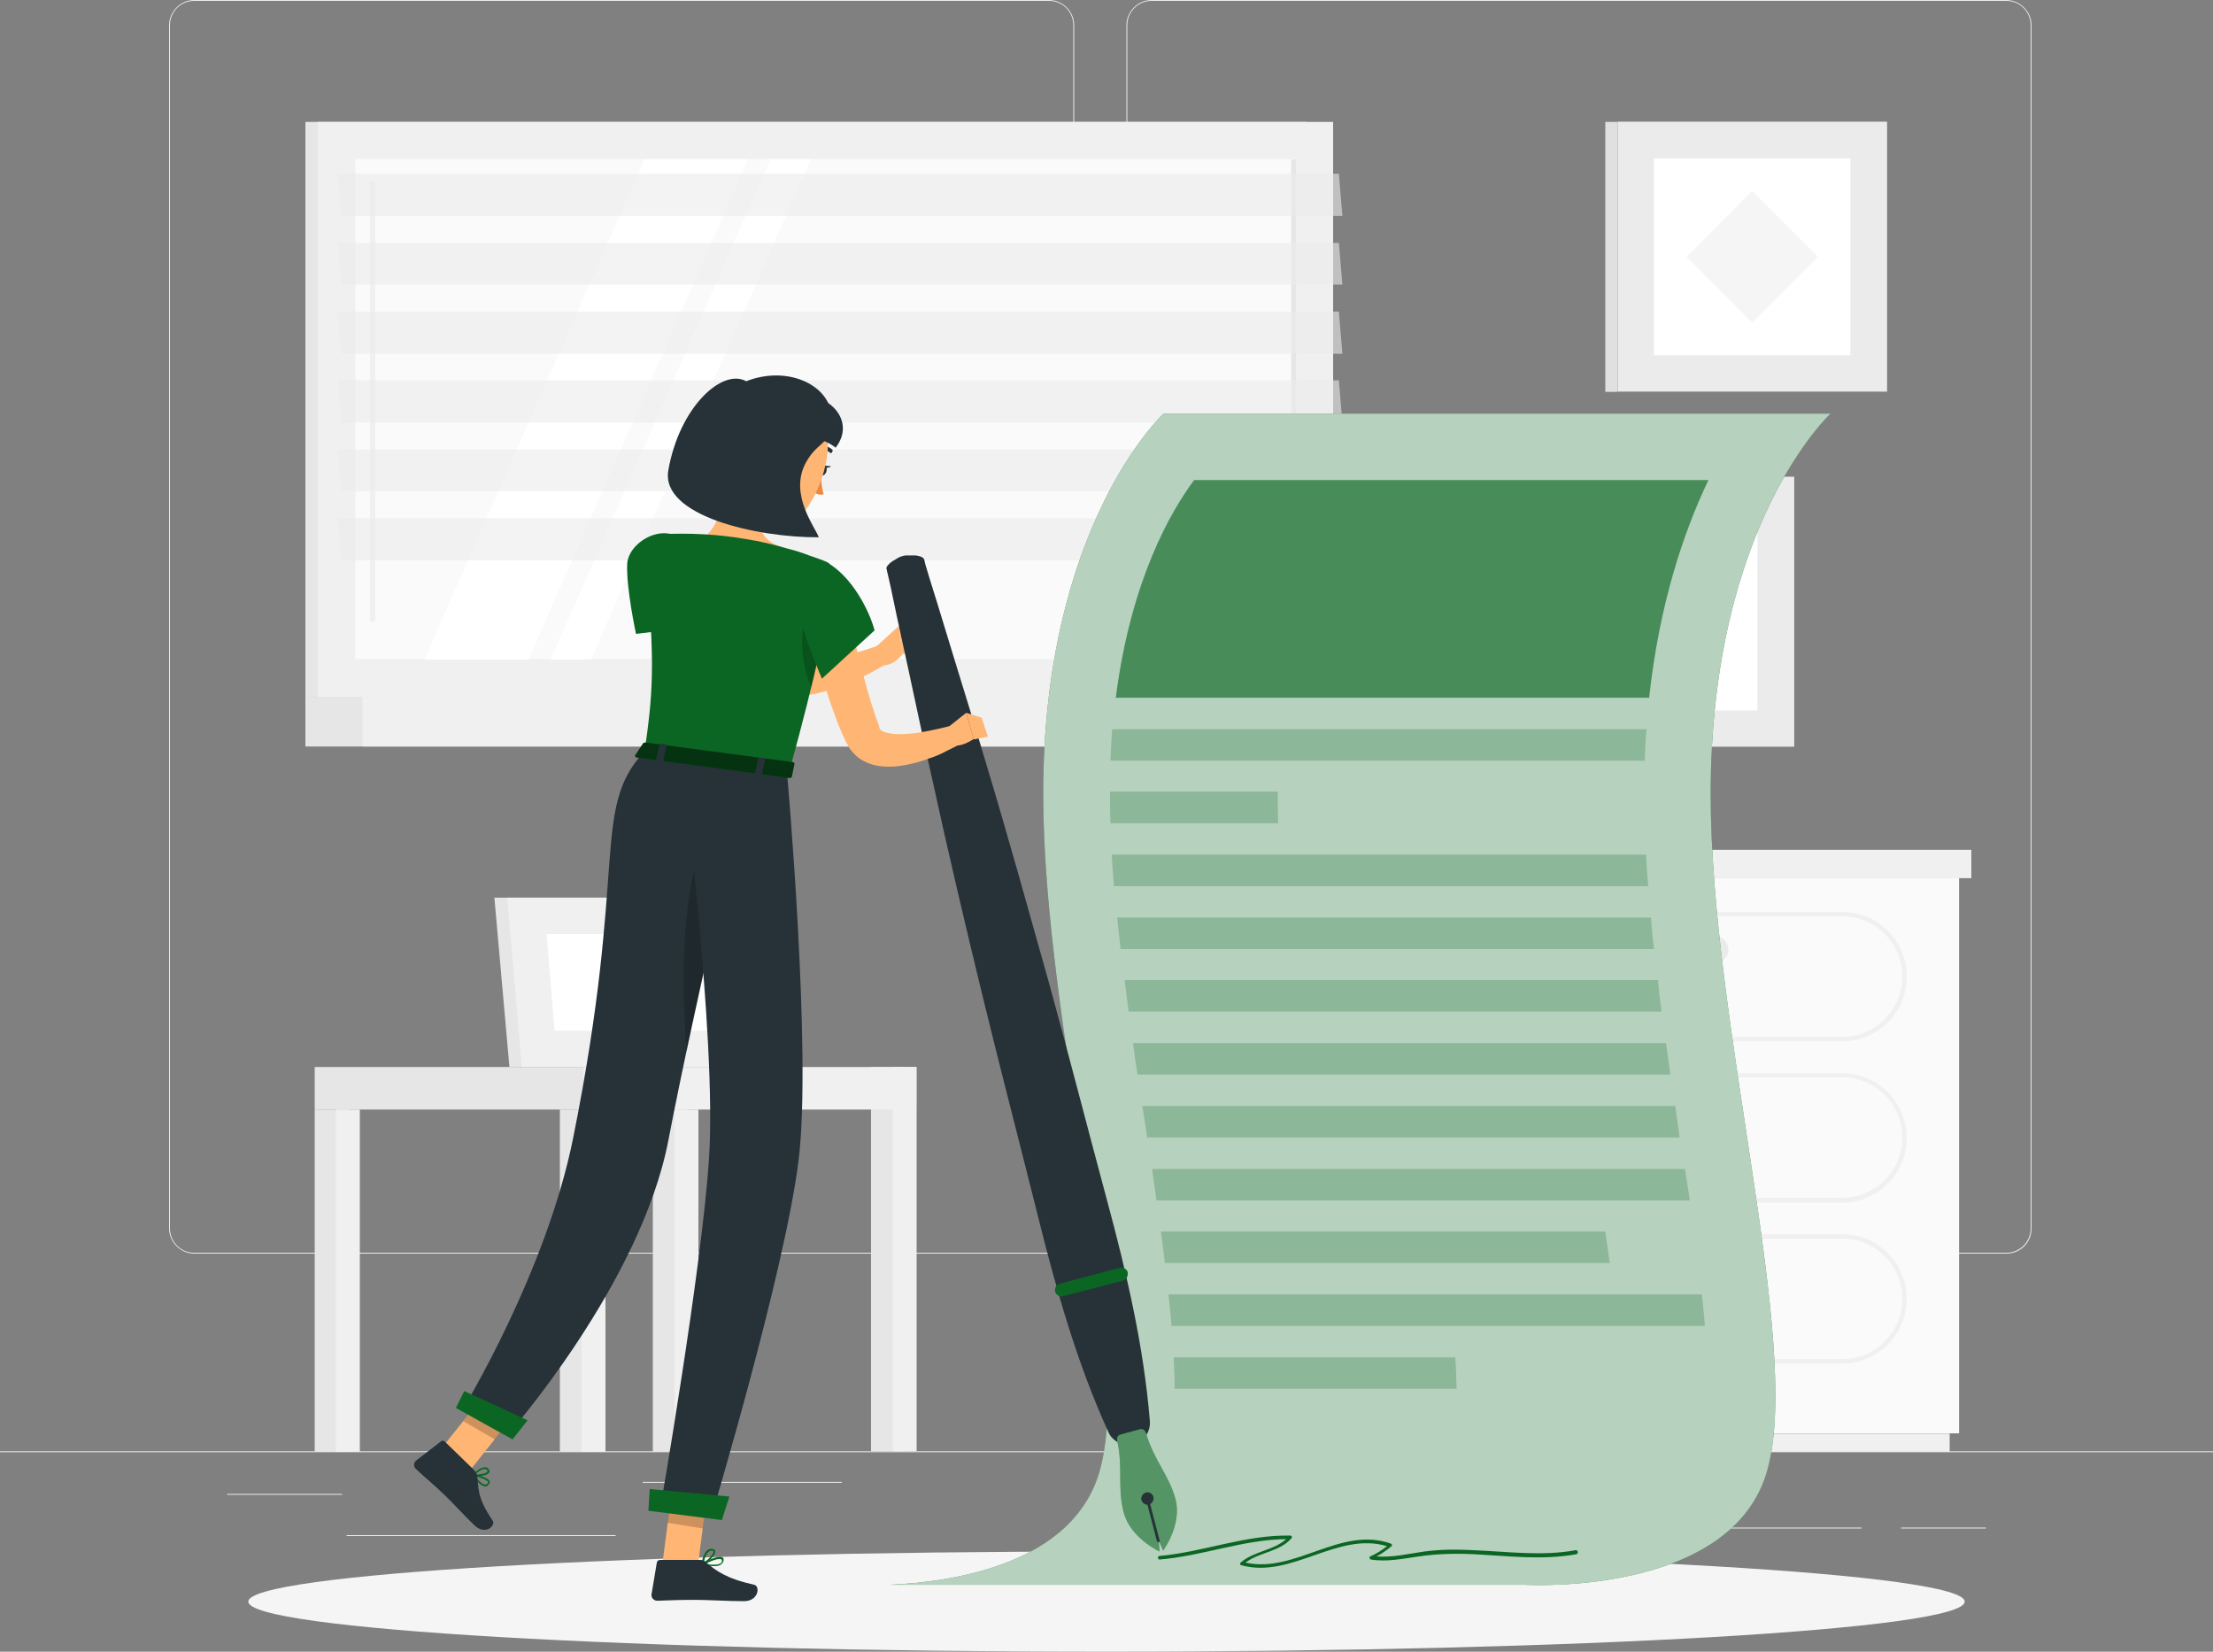 <svg width="335" height="250" viewBox="0 0 335 250" fill="none" xmlns="http://www.w3.org/2000/svg">
<rect x="0" y="0" width="335" height="250" fill="#808080" stroke="none"/>
<g clip-path="url(#clip0_2301_7503)">
<path d="M335 219.672H0V219.807H335V219.672Z" fill="#EBEBEB"/>
<path d="M158.79 189.748H29.413C27.336 189.748 25.594 188.003 25.594 185.923V3.824C25.594 1.744 27.336 0 29.413 0H158.79C160.867 0 162.609 1.744 162.609 3.824V185.923C162.609 188.07 160.934 189.748 158.79 189.748ZM29.413 0.134C27.403 0.134 25.728 1.744 25.728 3.824V185.923C25.728 187.936 27.336 189.614 29.413 189.614H158.79C160.8 189.614 162.475 188.003 162.475 185.923V3.824C162.475 1.812 160.867 0.134 158.79 0.134H29.413Z" fill="#EBEBEB"/>
<path d="M303.712 189.748H174.335C172.258 189.748 170.516 188.003 170.516 185.923V3.824C170.516 1.744 172.258 0 174.335 0H303.712C305.789 0 307.531 1.744 307.531 3.824V185.923C307.531 188.07 305.856 189.748 303.712 189.748ZM174.335 0.134C172.325 0.134 170.65 1.744 170.65 3.824V185.923C170.65 187.936 172.258 189.614 174.335 189.614H303.712C305.722 189.614 307.397 188.003 307.397 185.923V3.824C307.397 1.812 305.789 0.134 303.712 0.134H174.335Z" fill="#EBEBEB"/>
<path d="M51.791 226.114H34.371V226.248H51.791V226.114Z" fill="#EBEBEB"/>
<path d="M127.433 224.302H97.283V224.436H127.433V224.302Z" fill="#EBEBEB"/>
<path d="M93.197 232.354H52.461V232.488H93.197V232.354Z" fill="#EBEBEB"/>
<path d="M300.63 231.213H287.766V231.348H300.63V231.213Z" fill="#EBEBEB"/>
<path d="M281.803 231.213H244.752V231.348H281.803V231.213Z" fill="#EBEBEB"/>
<path d="M222.104 228.395H172.189V228.529H222.104V228.395Z" fill="#EBEBEB"/>
<path d="M113.631 161.5H77.116L74.838 135.869H111.42L113.631 161.5Z" fill="#E6E6E6"/>
<path d="M115.574 161.5H78.992L76.781 135.869H113.363L115.574 161.5Z" fill="#F0F0F0"/>
<path d="M83.95 155.998L82.744 141.371H108.338L109.544 155.998H83.95Z" fill="white"/>
<path d="M137.081 161.5H131.855V219.672H137.081V161.5Z" fill="#E6E6E6"/>
<path d="M138.757 161.5H135.139V219.672H138.757V161.5Z" fill="#F0F0F0"/>
<path d="M88.185 167.942H138.703V161.501H88.185V167.942Z" fill="#F0F0F0"/>
<path d="M89.98 167.941H84.754V219.74H89.98V167.941Z" fill="#E6E6E6"/>
<path d="M91.655 167.941H88.037V219.74H91.655V167.941Z" fill="#F0F0F0"/>
<path d="M52.863 167.941H47.637V219.74H52.863V167.941Z" fill="#E6E6E6"/>
<path d="M54.471 167.941H50.853V219.74H54.471V167.941Z" fill="#F0F0F0"/>
<path d="M104.05 167.941H98.824V219.74H104.05V167.941Z" fill="#E6E6E6"/>
<path d="M105.725 167.941H102.107V219.74H105.725V167.941Z" fill="#F0F0F0"/>
<path d="M88.239 161.5H47.637V167.941H88.239V161.5Z" fill="#E6E6E6"/>
<path d="M197.784 18.451H46.23V105.542H197.784V18.451Z" fill="#E6E6E6"/>
<path d="M201.805 18.451H48.107V105.542H201.805V18.451Z" fill="#F0F0F0"/>
<path d="M197.784 105.475H46.23V112.989H197.784V105.475Z" fill="#E6E6E6"/>
<path d="M208.571 105.475H54.873V112.989H208.571V105.475Z" fill="#F0F0F0"/>
<path d="M196.184 99.77V24.086L53.809 24.086V99.77L196.184 99.77Z" fill="#FAFAFA"/>
<path d="M64.254 99.839L97.553 24.087H113.231L79.999 99.839H64.254Z" fill="white"/>
<path d="M56.414 94.203C56.213 94.203 56.012 94.001 56.012 93.8V27.778C56.012 27.576 56.213 27.375 56.414 27.375C56.615 27.375 56.816 27.576 56.816 27.778V93.733C56.816 94.001 56.615 94.203 56.414 94.203Z" fill="#F0F0F0"/>
<path d="M83.348 99.839L116.647 24.087H122.744L89.445 99.839H83.348Z" fill="white"/>
<path d="M196.197 99.823V24.139H195.46V99.823H196.197Z" fill="#E6E6E6"/>
<path opacity="0.6" d="M203.211 32.675H51.657L51.121 26.301H202.675L203.211 32.675Z" fill="#EBEBEB"/>
<path opacity="0.6" d="M203.211 43.076H51.657L51.121 36.769H202.675L203.211 43.076Z" fill="#EBEBEB"/>
<path opacity="0.6" d="M203.211 53.543H51.657L51.121 47.169H202.675L203.211 53.543Z" fill="#EBEBEB"/>
<path opacity="0.6" d="M203.211 63.943H51.657L51.121 57.568H202.675L203.211 63.943Z" fill="#EBEBEB"/>
<path opacity="0.6" d="M203.211 74.342H51.657L51.121 68.035H202.675L203.211 74.342Z" fill="#EBEBEB"/>
<path opacity="0.6" d="M203.211 84.809H51.657L51.121 78.435H202.675L203.211 84.809Z" fill="#EBEBEB"/>
<path d="M244.859 59.276L285.662 59.276V18.415L244.859 18.415V59.276Z" fill="#EBEBEB"/>
<path d="M244.819 18.451H243.01V59.313H244.819V18.451Z" fill="#E0E0E0"/>
<path d="M250.354 53.775L280.102 53.775V23.984L250.354 23.984V53.775Z" fill="white"/>
<path d="M265.244 48.846L275.193 38.882L265.244 28.919L255.296 38.882L265.244 48.846Z" fill="#F5F5F5"/>
<path d="M230.802 113.019H271.605V72.157H230.802V113.019Z" fill="#EBEBEB"/>
<path d="M230.748 72.195H228.939V113.057H230.748V72.195Z" fill="#E0E0E0"/>
<path d="M236.295 107.518H266.043V77.727H236.295V107.518Z" fill="white"/>
<path d="M249.039 98.966H253.26C255.605 98.966 257.481 97.088 257.481 94.739V90.512C257.481 88.164 255.605 86.285 253.26 86.285H249.039C246.694 86.285 244.818 88.164 244.818 90.512V94.739C244.818 97.088 246.694 98.966 249.039 98.966Z" fill="#F5F5F5"/>
<path d="M206.161 132.917H195.977V216.988H206.161V132.917Z" fill="#F0F0F0"/>
<path d="M295.136 216.988H197.383V219.739H295.136V216.988Z" fill="#F0F0F0"/>
<path d="M206.18 216.947H296.562V132.876H206.18V216.947Z" fill="#FAFAFA"/>
<path d="M278.855 182.031H223.848C218.421 182.031 214.066 177.603 214.066 172.235C214.066 166.867 218.488 162.439 223.848 162.439H278.855C284.282 162.439 288.637 166.867 288.637 172.235C288.637 177.603 284.282 182.031 278.855 182.031ZM223.848 163.043C218.823 163.043 214.736 167.136 214.736 172.168C214.736 177.2 218.823 181.293 223.848 181.293H278.855C283.88 181.293 287.967 177.2 287.967 172.168C287.967 167.136 283.88 163.043 278.855 163.043H223.848Z" fill="#F0F0F0"/>
<path d="M278.855 206.387H223.848C218.421 206.387 214.066 201.959 214.066 196.591C214.066 191.223 218.488 186.795 223.848 186.795H278.855C284.282 186.795 288.637 191.223 288.637 196.591C288.637 201.959 284.282 206.387 278.855 206.387ZM223.848 187.466C218.823 187.466 214.736 191.559 214.736 196.591C214.736 201.623 218.823 205.716 223.848 205.716H278.855C283.88 205.716 287.967 201.623 287.967 196.591C287.967 191.559 283.88 187.466 278.855 187.466H223.848Z" fill="#F0F0F0"/>
<path d="M259.626 170.088H243.01C241.871 170.088 241 169.148 241 168.075C241 166.934 241.938 166.062 243.01 166.062H259.626C260.765 166.062 261.636 167.001 261.636 168.075C261.703 169.216 260.765 170.088 259.626 170.088Z" fill="#EBEBEB"/>
<path d="M278.855 157.608H223.848C218.421 157.608 214.066 153.18 214.066 147.812C214.066 142.377 218.488 138.016 223.848 138.016H278.855C284.282 138.016 288.637 142.444 288.637 147.812C288.637 153.247 284.282 157.608 278.855 157.608ZM223.848 138.687C218.823 138.687 214.736 142.78 214.736 147.812C214.736 152.844 218.823 156.937 223.848 156.937H278.855C283.88 156.937 287.967 152.844 287.967 147.812C287.967 142.78 283.88 138.687 278.855 138.687H223.848Z" fill="#F0F0F0"/>
<path d="M259.626 145.732H243.01C241.871 145.732 241 144.793 241 143.719C241 142.579 241.938 141.707 243.01 141.707H259.626C260.765 141.707 261.636 142.646 261.636 143.719C261.703 144.793 260.765 145.732 259.626 145.732Z" fill="#EBEBEB"/>
<path d="M259.626 194.511H243.01C241.871 194.511 241 193.572 241 192.498C241 191.358 241.938 190.485 243.01 190.485H259.626C260.765 190.485 261.636 191.425 261.636 192.498C261.703 193.572 260.765 194.511 259.626 194.511Z" fill="#EBEBEB"/>
<path d="M298.419 128.623H206.16V132.917H298.419V128.623Z" fill="#F0F0F0"/>
<path d="M193.954 132.915H206.148V128.62H193.954V132.915Z" fill="#E6E6E6"/>
<path d="M167.501 250C239.25 250 297.414 246.606 297.414 242.418C297.414 238.231 239.25 234.836 167.501 234.836C95.752 234.836 37.588 238.231 37.588 242.418C37.588 246.606 95.752 250 167.501 250Z" fill="#F5F5F5"/>
<path d="M277.112 62.601H176.143C176.143 62.601 157.919 79.375 157.919 120.169C157.919 155.26 171.721 202.764 166.562 222.289C162.676 236.983 143.715 239.466 134.67 239.868H230.815C230.815 239.868 262.439 241.747 267.598 222.289C272.757 202.831 258.955 155.26 258.955 120.169C258.955 79.308 277.112 62.601 277.112 62.601Z" fill="#0B6623"/>
<path opacity="0.7" d="M277.112 62.601H176.143C176.143 62.601 157.919 79.375 157.919 120.169C157.919 155.26 171.721 202.764 166.562 222.289C162.676 236.983 143.715 239.466 134.67 239.868H230.815C230.815 239.868 262.439 241.747 267.598 222.289C272.757 202.831 258.955 155.26 258.955 120.169C258.955 79.308 277.112 62.601 277.112 62.601Z" fill="white"/>
<g opacity="0.8">
<path opacity="0.8" d="M249.641 105.609H168.906C171.184 87.695 177.348 77.228 180.765 72.665H258.619C254.8 80.65 251.182 91.519 249.641 105.609Z" fill="#0B6623"/>
<path opacity="0.3" d="M248.971 115.137H168.102C168.169 113.527 168.236 111.916 168.37 110.373H249.239C249.105 111.916 249.038 113.459 248.971 115.137Z" fill="#0B6623"/>
<path opacity="0.3" d="M193.495 124.597H168.102C168.035 123.054 168.035 121.578 168.035 120.102V119.833H193.428V120.102C193.428 121.645 193.428 123.121 193.495 124.597Z" fill="#0B6623"/>
<path opacity="0.3" d="M249.507 134.125H168.638C168.504 132.515 168.37 130.972 168.303 129.361H249.172C249.239 130.972 249.373 132.515 249.507 134.125Z" fill="#0B6623"/>
<path opacity="0.3" d="M250.378 143.652H169.643C169.442 142.042 169.308 140.499 169.107 138.889H249.909C250.043 140.499 250.177 142.042 250.378 143.652Z" fill="#0B6623"/>
<path opacity="0.3" d="M251.517 153.113H170.849C170.648 151.503 170.447 149.96 170.246 148.35H250.981C251.115 149.96 251.316 151.57 251.517 153.113Z" fill="#0B6623"/>
<path opacity="0.3" d="M252.858 162.641H172.19C171.922 161.03 171.721 159.487 171.52 157.877H252.188C252.389 159.487 252.657 161.098 252.858 162.641Z" fill="#0B6623"/>
<path opacity="0.3" d="M254.264 172.169H173.663C173.529 171.296 173.395 170.424 173.261 169.552C173.127 168.881 173.06 168.143 172.926 167.405H253.594C253.795 169.015 254.063 170.558 254.264 172.169Z" fill="#0B6623"/>
<path opacity="0.3" d="M175.07 181.696C174.869 180.153 174.601 178.542 174.4 176.932H255.068C255.336 178.542 255.537 180.086 255.805 181.696H175.07Z" fill="#0B6623"/>
<path opacity="0.3" d="M176.343 191.157C176.142 189.614 175.941 188.003 175.74 186.393H243.008C243.209 188.003 243.477 189.547 243.678 191.157H176.343Z" fill="#0B6623"/>
<path opacity="0.3" d="M177.348 200.684C177.214 199.141 177.08 197.531 176.879 195.92H257.614C257.815 197.531 257.949 199.141 258.083 200.684H177.348Z" fill="#0B6623"/>
<path opacity="0.3" d="M177.818 210.212C177.818 208.669 177.751 207.126 177.684 205.448H220.296C220.43 207.126 220.43 208.669 220.497 210.212H177.818Z" fill="#0B6623"/>
</g>
<path d="M238.52 234.635C233.361 235.575 228.202 234.836 223.043 234.635C220.564 234.501 218.085 234.501 215.606 234.836C213.194 235.172 210.782 235.776 208.37 235.575C209.174 235.172 209.911 234.635 210.648 234.031C210.782 233.897 210.715 233.696 210.514 233.629C202.943 230.945 196.042 238.191 188.538 236.514C190.682 234.904 193.697 234.904 195.506 232.824C195.64 232.689 195.573 232.421 195.305 232.421C188.538 232.287 182.173 234.904 175.54 235.507C175.205 235.507 175.205 236.044 175.54 236.044C182.039 235.507 188.203 233.025 194.702 232.958C192.759 234.702 189.811 234.769 187.801 236.514C187.667 236.648 187.734 236.916 187.935 236.916C195.506 238.996 202.474 231.75 209.978 234.031C209.174 234.635 208.37 235.172 207.432 235.575C207.231 235.642 207.298 235.977 207.499 236.044C209.978 236.447 212.39 235.91 214.802 235.575C217.549 235.172 220.296 235.105 223.043 235.239C228.269 235.507 233.495 236.178 238.654 235.239C238.989 235.105 238.855 234.568 238.52 234.635Z" fill="#0B6623"/>
<path d="M101.772 87.359C102.174 87.896 102.71 88.567 103.246 89.104C103.782 89.708 104.251 90.312 104.854 90.848C105.926 91.989 106.998 93.13 108.204 94.203C110.482 96.283 112.961 98.162 115.574 99.37C115.909 99.504 116.244 99.638 116.512 99.772C116.713 99.839 116.847 99.906 116.981 99.906C117.115 99.973 117.249 99.973 117.45 100.041C118.053 100.175 118.723 100.309 119.393 100.376C120.8 100.443 122.274 100.376 123.815 100.108C125.356 99.906 126.897 99.504 128.438 99.101C129.979 98.699 131.52 98.229 132.994 97.692L134.334 100.376C131.319 102.255 128.237 103.664 124.753 104.67C123.011 105.14 121.202 105.475 119.259 105.542C118.321 105.542 117.316 105.542 116.244 105.341C115.976 105.274 115.708 105.274 115.44 105.207C115.172 105.14 114.904 105.073 114.703 105.006C114.234 104.871 113.765 104.737 113.363 104.536C109.812 103.127 106.797 101.047 104.117 98.699C102.777 97.558 101.504 96.35 100.298 95.008C99.695 94.337 99.092 93.734 98.556 93.062C97.953 92.392 97.484 91.721 96.881 90.983L101.772 87.359Z" fill="#FFB573"/>
<path d="M94.938 85.413C94.804 89.171 96.278 95.947 96.278 95.947L105.591 94.807C105.591 94.807 105.926 84.876 104.117 82.528C101.035 78.502 95.072 81.924 94.938 85.413Z" fill="#0B6623"/>
<path d="M131.721 98.698L136.076 94.74L136.612 99.034C136.612 99.034 134.803 101.449 132.793 100.443L131.721 98.698Z" fill="#FFB573"/>
<path d="M138.287 94.941L140.096 97.356L136.612 99.034L136.076 94.74L138.287 94.941Z" fill="#FFB573"/>
<path d="M137.148 84.071C137.617 84.071 137.885 84.071 138.22 84.071C138.421 84.071 138.555 84.071 138.622 84.071L138.957 84.138C139.359 84.206 139.627 84.34 139.761 84.474C139.895 84.608 139.962 84.809 139.962 84.944L140.096 85.48L140.699 87.493L141.972 91.586L144.451 99.705C146.126 105.139 147.801 110.574 149.409 116.009C152.692 126.879 155.707 137.815 158.789 148.752C161.804 159.689 164.618 170.692 167.566 181.629C170.514 192.566 173.127 203.637 174.065 215.11C174.199 216.922 172.859 218.532 171.05 218.666C169.643 218.8 168.303 217.995 167.767 216.72C163.01 206.253 159.928 195.317 157.181 184.313C154.434 173.309 151.553 162.305 148.873 151.302C146.193 140.298 143.58 129.227 141.168 118.156C139.895 112.587 138.756 107.085 137.55 101.516L135.741 93.196L134.87 89.036L134.401 86.956L134.267 86.42C134.267 86.218 134.133 86.084 134.2 85.883C134.267 85.682 134.468 85.48 134.736 85.212L135.004 85.011C135.071 84.944 135.205 84.876 135.339 84.809C135.607 84.675 135.808 84.474 136.277 84.273C136.679 84.138 136.947 84.071 137.148 84.071Z" fill="#263238"/>
<path d="M173.461 216.855C173.327 216.452 172.992 216.251 172.59 216.318L171.116 216.72L169.642 217.123C169.24 217.19 169.039 217.593 169.106 217.995C170.044 222.222 169.106 225.242 170.111 228.932C171.116 232.824 175.538 234.836 175.538 234.836L175.404 233.159L176.074 234.702C176.074 234.702 178.955 230.811 177.95 226.919C176.945 223.229 174.667 221.015 173.461 216.855Z" fill="#0B6623"/>
<path opacity="0.3" d="M173.461 216.855C173.327 216.452 172.992 216.251 172.59 216.318L171.116 216.72L169.642 217.123C169.24 217.19 169.039 217.593 169.106 217.995C170.044 222.222 169.106 225.242 170.111 228.932C171.116 232.824 175.538 234.836 175.538 234.836L175.404 233.159L176.074 234.702C176.074 234.702 178.955 230.811 177.95 226.919C176.945 223.229 174.667 221.015 173.461 216.855Z" fill="white"/>
<path d="M174.601 226.584C174.735 227.053 174.4 227.59 173.931 227.724C173.462 227.858 172.925 227.523 172.791 227.053C172.657 226.584 172.992 226.047 173.461 225.913C173.93 225.778 174.467 226.047 174.601 226.584Z" fill="#263238"/>
<path d="M175.406 233.427C175.272 233.427 175.205 233.36 175.138 233.293L173.463 226.852C173.463 226.718 173.53 226.651 173.597 226.583C173.731 226.583 173.798 226.651 173.865 226.718L175.54 233.159C175.607 233.293 175.54 233.36 175.406 233.427Z" fill="#263238"/>
<path d="M169.978 193.84L160.933 196.189C160.397 196.323 159.861 195.987 159.727 195.518C159.593 194.981 159.928 194.444 160.397 194.31L169.509 191.895C170.045 191.76 170.581 192.096 170.715 192.566C170.782 193.169 170.514 193.706 169.978 193.84Z" fill="#0B6623"/>
<path d="M124.151 70.988C124.017 71.391 124.084 71.793 124.352 71.927C124.62 72.061 124.955 71.793 125.089 71.391C125.223 70.988 125.156 70.585 124.888 70.451C124.62 70.384 124.285 70.585 124.151 70.988Z" fill="#263238"/>
<path d="M124.754 70.451L125.826 70.585C125.826 70.585 125.089 71.122 124.754 70.451Z" fill="#263238"/>
<path d="M124.284 71.592C124.284 71.592 124.284 73.605 124.686 74.812C123.949 75.081 123.145 74.477 123.145 74.477L124.284 71.592Z" fill="#ED893E"/>
<path d="M125.759 68.572C125.692 68.572 125.692 68.572 125.625 68.505C124.754 67.767 123.816 67.969 123.816 67.969C123.682 68.036 123.548 67.901 123.481 67.767C123.414 67.633 123.548 67.499 123.682 67.432C123.749 67.432 124.888 67.096 125.96 68.036C126.094 68.103 126.094 68.304 125.96 68.371C125.96 68.572 125.826 68.572 125.759 68.572Z" fill="#263238"/>
<path d="M109.947 70.787C110.215 74.074 109.143 79.375 106.664 81.254C106.664 81.254 108.54 84.675 114.436 85.481C121.002 86.353 117.92 82.663 117.92 82.663C114.436 81.321 114.838 78.704 115.709 76.356L109.947 70.787Z" fill="#FFB573"/>
<path d="M127.701 88.231C128.237 91.251 128.84 94.471 129.51 97.491C129.845 99.034 130.247 100.577 130.649 102.053C131.051 103.596 131.453 105.073 131.922 106.549C132.19 107.287 132.391 108.025 132.659 108.763L133.061 109.836L133.128 110.105V110.172C133.128 110.239 133.128 110.239 133.195 110.306C133.262 110.44 133.396 110.642 133.798 110.776C134.2 110.91 134.803 111.044 135.473 111.111C136.746 111.178 138.287 111.044 139.761 110.776C141.235 110.507 142.776 110.172 144.25 109.769L145.456 112.52C144.719 112.99 143.982 113.325 143.178 113.728C142.441 114.131 141.637 114.466 140.833 114.734C139.225 115.338 137.483 115.808 135.54 116.009C134.602 116.076 133.53 116.076 132.391 115.808C131.252 115.54 129.912 114.936 128.974 113.728C128.706 113.46 128.505 113.124 128.371 112.856C128.304 112.722 128.237 112.52 128.103 112.386L127.969 112.118L127.433 110.91C127.098 110.105 126.763 109.367 126.495 108.562C125.892 106.951 125.356 105.408 124.887 103.798C124.418 102.187 124.016 100.577 123.547 98.967C122.743 95.746 122.073 92.526 121.604 89.171L127.701 88.231Z" fill="#FFB573"/>
<path d="M143.647 109.971L146.26 107.891L147.399 111.849C147.399 111.849 143.848 114.399 142.91 111.38L143.647 109.971Z" fill="#FFB573"/>
<path d="M148.605 108.629L149.543 111.514L147.399 111.916L146.26 107.891L148.605 108.629Z" fill="#FFB573"/>
<path d="M100.299 236.514L105.659 236.917L107.267 224.437L101.907 224.034L100.299 236.514Z" fill="#FFB573"/>
<path d="M65.66 220.679L70.35 223.564L78.122 213.768L73.432 210.95L65.66 220.679Z" fill="#FFB573"/>
<path d="M73.632 224.973C73.565 224.973 73.498 224.973 73.431 224.973C72.761 224.973 71.957 223.9 71.555 223.296C71.555 223.229 71.555 223.229 71.555 223.162C71.555 223.095 71.622 223.095 71.689 223.095C71.89 223.162 73.833 223.564 74.101 224.168C74.168 224.302 74.168 224.437 74.034 224.571C73.9 224.839 73.766 224.906 73.632 224.973ZM71.957 223.43C72.493 224.235 73.096 224.705 73.431 224.705C73.565 224.705 73.699 224.638 73.833 224.504C73.9 224.437 73.9 224.37 73.9 224.302C73.699 223.967 72.694 223.631 71.957 223.43Z" fill="#0B6623"/>
<path d="M73.297 223.296C72.694 223.43 71.957 223.497 71.622 223.363C71.555 223.363 71.555 223.296 71.555 223.296C71.555 223.229 71.555 223.229 71.555 223.162C71.622 223.094 72.694 222.021 73.431 222.088C73.632 222.088 73.833 222.155 73.967 222.356C74.168 222.625 74.101 222.826 74.034 222.893C73.9 223.094 73.632 223.229 73.297 223.296ZM71.89 223.162C72.56 223.229 73.565 223.027 73.766 222.759C73.833 222.692 73.833 222.625 73.699 222.491C73.632 222.356 73.498 222.356 73.364 222.356C72.962 222.289 72.292 222.826 71.89 223.162Z" fill="#0B6623"/>
<path d="M71.756 222.491L67.334 218.196C67.2 218.062 66.932 217.995 66.798 218.129L62.979 221.082C62.577 221.417 62.577 222.021 62.979 222.356C64.52 223.832 65.391 224.436 67.334 226.315C68.54 227.456 70.148 229.267 71.823 230.878C73.431 232.421 75.106 230.945 74.57 230.139C72.091 226.516 72.493 225.107 72.225 223.296C72.158 223.027 71.957 222.759 71.756 222.491Z" fill="#263238"/>
<path d="M108.002 237.051C107.399 237.051 106.729 236.916 106.327 236.849C106.26 236.849 106.26 236.782 106.193 236.715C106.193 236.648 106.193 236.581 106.26 236.581C106.528 236.447 108.672 235.373 109.342 235.709C109.476 235.776 109.543 235.91 109.543 236.044C109.543 236.313 109.476 236.514 109.275 236.648C109.074 236.983 108.538 237.051 108.002 237.051ZM106.729 236.715C107.935 236.916 108.806 236.849 109.141 236.581C109.275 236.447 109.342 236.313 109.275 236.178C109.275 236.111 109.275 236.044 109.208 236.044C108.873 235.776 107.667 236.245 106.729 236.715Z" fill="#0B6623"/>
<path d="M106.327 236.849H106.26C106.193 236.849 106.193 236.782 106.193 236.715C106.193 236.648 106.461 234.434 107.667 234.434C107.734 234.434 107.734 234.434 107.801 234.434C108.136 234.501 108.27 234.635 108.27 234.769C108.404 235.373 107.064 236.581 106.327 236.849C106.394 236.849 106.394 236.849 106.327 236.849ZM107.734 234.702C106.93 234.702 106.662 235.977 106.528 236.514C107.198 236.111 108.069 235.172 108.002 234.836C108.002 234.836 108.002 234.702 107.734 234.702Z" fill="#0B6623"/>
<path d="M105.993 236.111H99.895C99.695 236.111 99.493 236.246 99.427 236.514L98.623 241.345C98.555 241.815 98.957 242.284 99.493 242.284C101.638 242.217 102.643 242.15 105.323 242.15C106.998 242.15 110.348 242.351 112.626 242.351C114.837 242.351 115.105 240.07 114.167 239.869C109.946 238.929 108.338 237.722 106.931 236.514C106.663 236.246 106.328 236.111 105.993 236.111Z" fill="#263238"/>
<path opacity="0.2" d="M107.266 224.437L106.395 231.348L101.035 230.475L101.906 224.034L107.266 224.437Z" fill="black"/>
<path opacity="0.2" d="M73.431 210.95L78.121 213.835L74.905 217.861L70.148 215.11L73.431 210.95Z" fill="black"/>
<path d="M97.552 113.862C101.773 114.399 110.751 115.607 119.461 116.814C127.97 86.084 125.424 85.212 125.424 85.212C124.754 84.809 123.414 84.407 122.476 84.072C121.471 83.669 120.399 83.333 119.327 83.065C117.25 82.461 115.106 81.924 112.895 81.589C108.674 80.851 104.386 80.65 100.165 80.851C99.361 80.918 98.49 81.388 98.02 82.059C97.954 82.193 97.886 82.327 97.82 82.461C97.552 82.998 97.484 83.535 97.552 84.072C99.361 100.242 98.757 105.609 97.552 113.862Z" fill="#0B6623"/>
<path opacity="0.2" d="M121.605 94.672C121.002 98.967 122.074 102.456 122.811 104.066C124.285 98.094 125.022 94.001 125.424 91.183C123.749 91.049 122.007 91.72 121.605 94.672Z" fill="black"/>
<path d="M125.222 85.145C128.974 87.292 131.587 92.391 132.391 95.411L124.418 102.724C124.418 102.724 120.264 93.062 120.599 90.11C120.934 87.024 123.815 84.34 125.222 85.145Z" fill="#0B6623"/>
<path d="M111.086 64.077C109.411 69.176 108.607 71.256 110.081 74.879C112.292 80.314 118.925 81.455 122.074 77.026C124.888 73.068 127.166 65.419 123.146 61.326C119.126 57.367 112.761 58.978 111.086 64.077Z" fill="#FFB573"/>
<path d="M119.459 68.572C119.057 69.444 119.057 70.585 119.325 71.457C119.66 72.799 120.665 72.933 121.268 72.061C121.804 71.256 122.34 69.646 121.67 68.505C120.933 67.432 119.861 67.566 119.459 68.572Z" fill="#FFB573"/>
<path d="M112.961 57.703C109.343 55.69 102.844 61.594 101.169 71.189C99.963 78.1 114.703 81.388 123.949 81.321C123.346 79.71 119.46 74.812 121.939 70.115C123.748 66.694 125.758 67.499 125.892 63.54C126.093 58.508 119.46 55.153 112.961 57.703Z" fill="#263238"/>
<path d="M121.203 59.917C125.424 59.514 129.645 63.674 126.496 67.767C126.496 67.767 124.218 65.754 121.002 66.425C119.059 66.828 121.203 59.917 121.203 59.917Z" fill="#263238"/>
<path d="M113.631 116.009C113.631 116.009 105.122 151.973 101.169 172.638C96.948 194.444 76.848 217.19 76.848 217.19L70.014 213.366C70.014 213.366 82.677 192.633 86.764 172.236C95.072 130.904 89.444 122.585 97.484 113.795L113.631 116.009Z" fill="#263238"/>
<path d="M77.586 217.861L69.01 213.098L70.283 210.548L79.864 214.976L77.586 217.861Z" fill="#0B6623"/>
<path opacity="0.2" d="M109.143 123.859C102.51 129.63 103.247 150.027 103.917 159.219C106.664 146.135 110.014 131.576 111.957 123.189C111.287 122.652 110.349 122.786 109.143 123.859Z" fill="black"/>
<path d="M119.125 116.814C119.125 116.814 122.944 159.554 120.867 175.792C118.723 192.767 107.668 229.603 107.668 229.603L99.897 228.596C99.897 228.596 106.261 192.029 107.333 175.255C108.539 156.938 103.112 114.6 103.112 114.6L119.125 116.814Z" fill="#263238"/>
<path d="M109.276 230.073L98.154 228.664L98.355 225.376L110.415 226.517L109.276 230.073Z" fill="#0B6623"/>
<path d="M97.35 112.52L96.144 114.332C96.077 114.466 96.211 114.667 96.479 114.667L119.46 117.754C119.661 117.754 119.862 117.687 119.862 117.553L120.264 115.607C120.264 115.473 120.13 115.338 119.929 115.338L97.752 112.386C97.551 112.386 97.417 112.453 97.35 112.52Z" fill="#0B6623"/>
<path opacity="0.5" d="M97.35 112.52L96.144 114.332C96.077 114.466 96.211 114.667 96.479 114.667L119.46 117.754C119.661 117.754 119.862 117.687 119.862 117.553L120.264 115.607C120.264 115.473 120.13 115.338 119.929 115.338L97.752 112.386C97.551 112.386 97.417 112.453 97.35 112.52Z" fill="black"/>
<path d="M100.097 115.405L99.494 115.338C99.36 115.338 99.293 115.271 99.293 115.204L99.829 112.722C99.829 112.654 99.963 112.587 100.097 112.587L100.7 112.654C100.834 112.654 100.901 112.722 100.901 112.789L100.365 115.271C100.298 115.405 100.164 115.405 100.097 115.405Z" fill="#263238"/>
<path d="M115.038 117.486L114.435 117.418C114.301 117.418 114.234 117.351 114.234 117.284L114.77 114.802C114.77 114.735 114.904 114.667 115.038 114.667L115.641 114.735C115.775 114.735 115.842 114.802 115.842 114.869L115.306 117.351C115.306 117.418 115.172 117.486 115.038 117.486Z" fill="#263238"/>
</g>
<defs>
<clipPath id="clip0_2301_7503">
<rect width="335" height="250" fill="white"/>
</clipPath>
</defs>
</svg>
